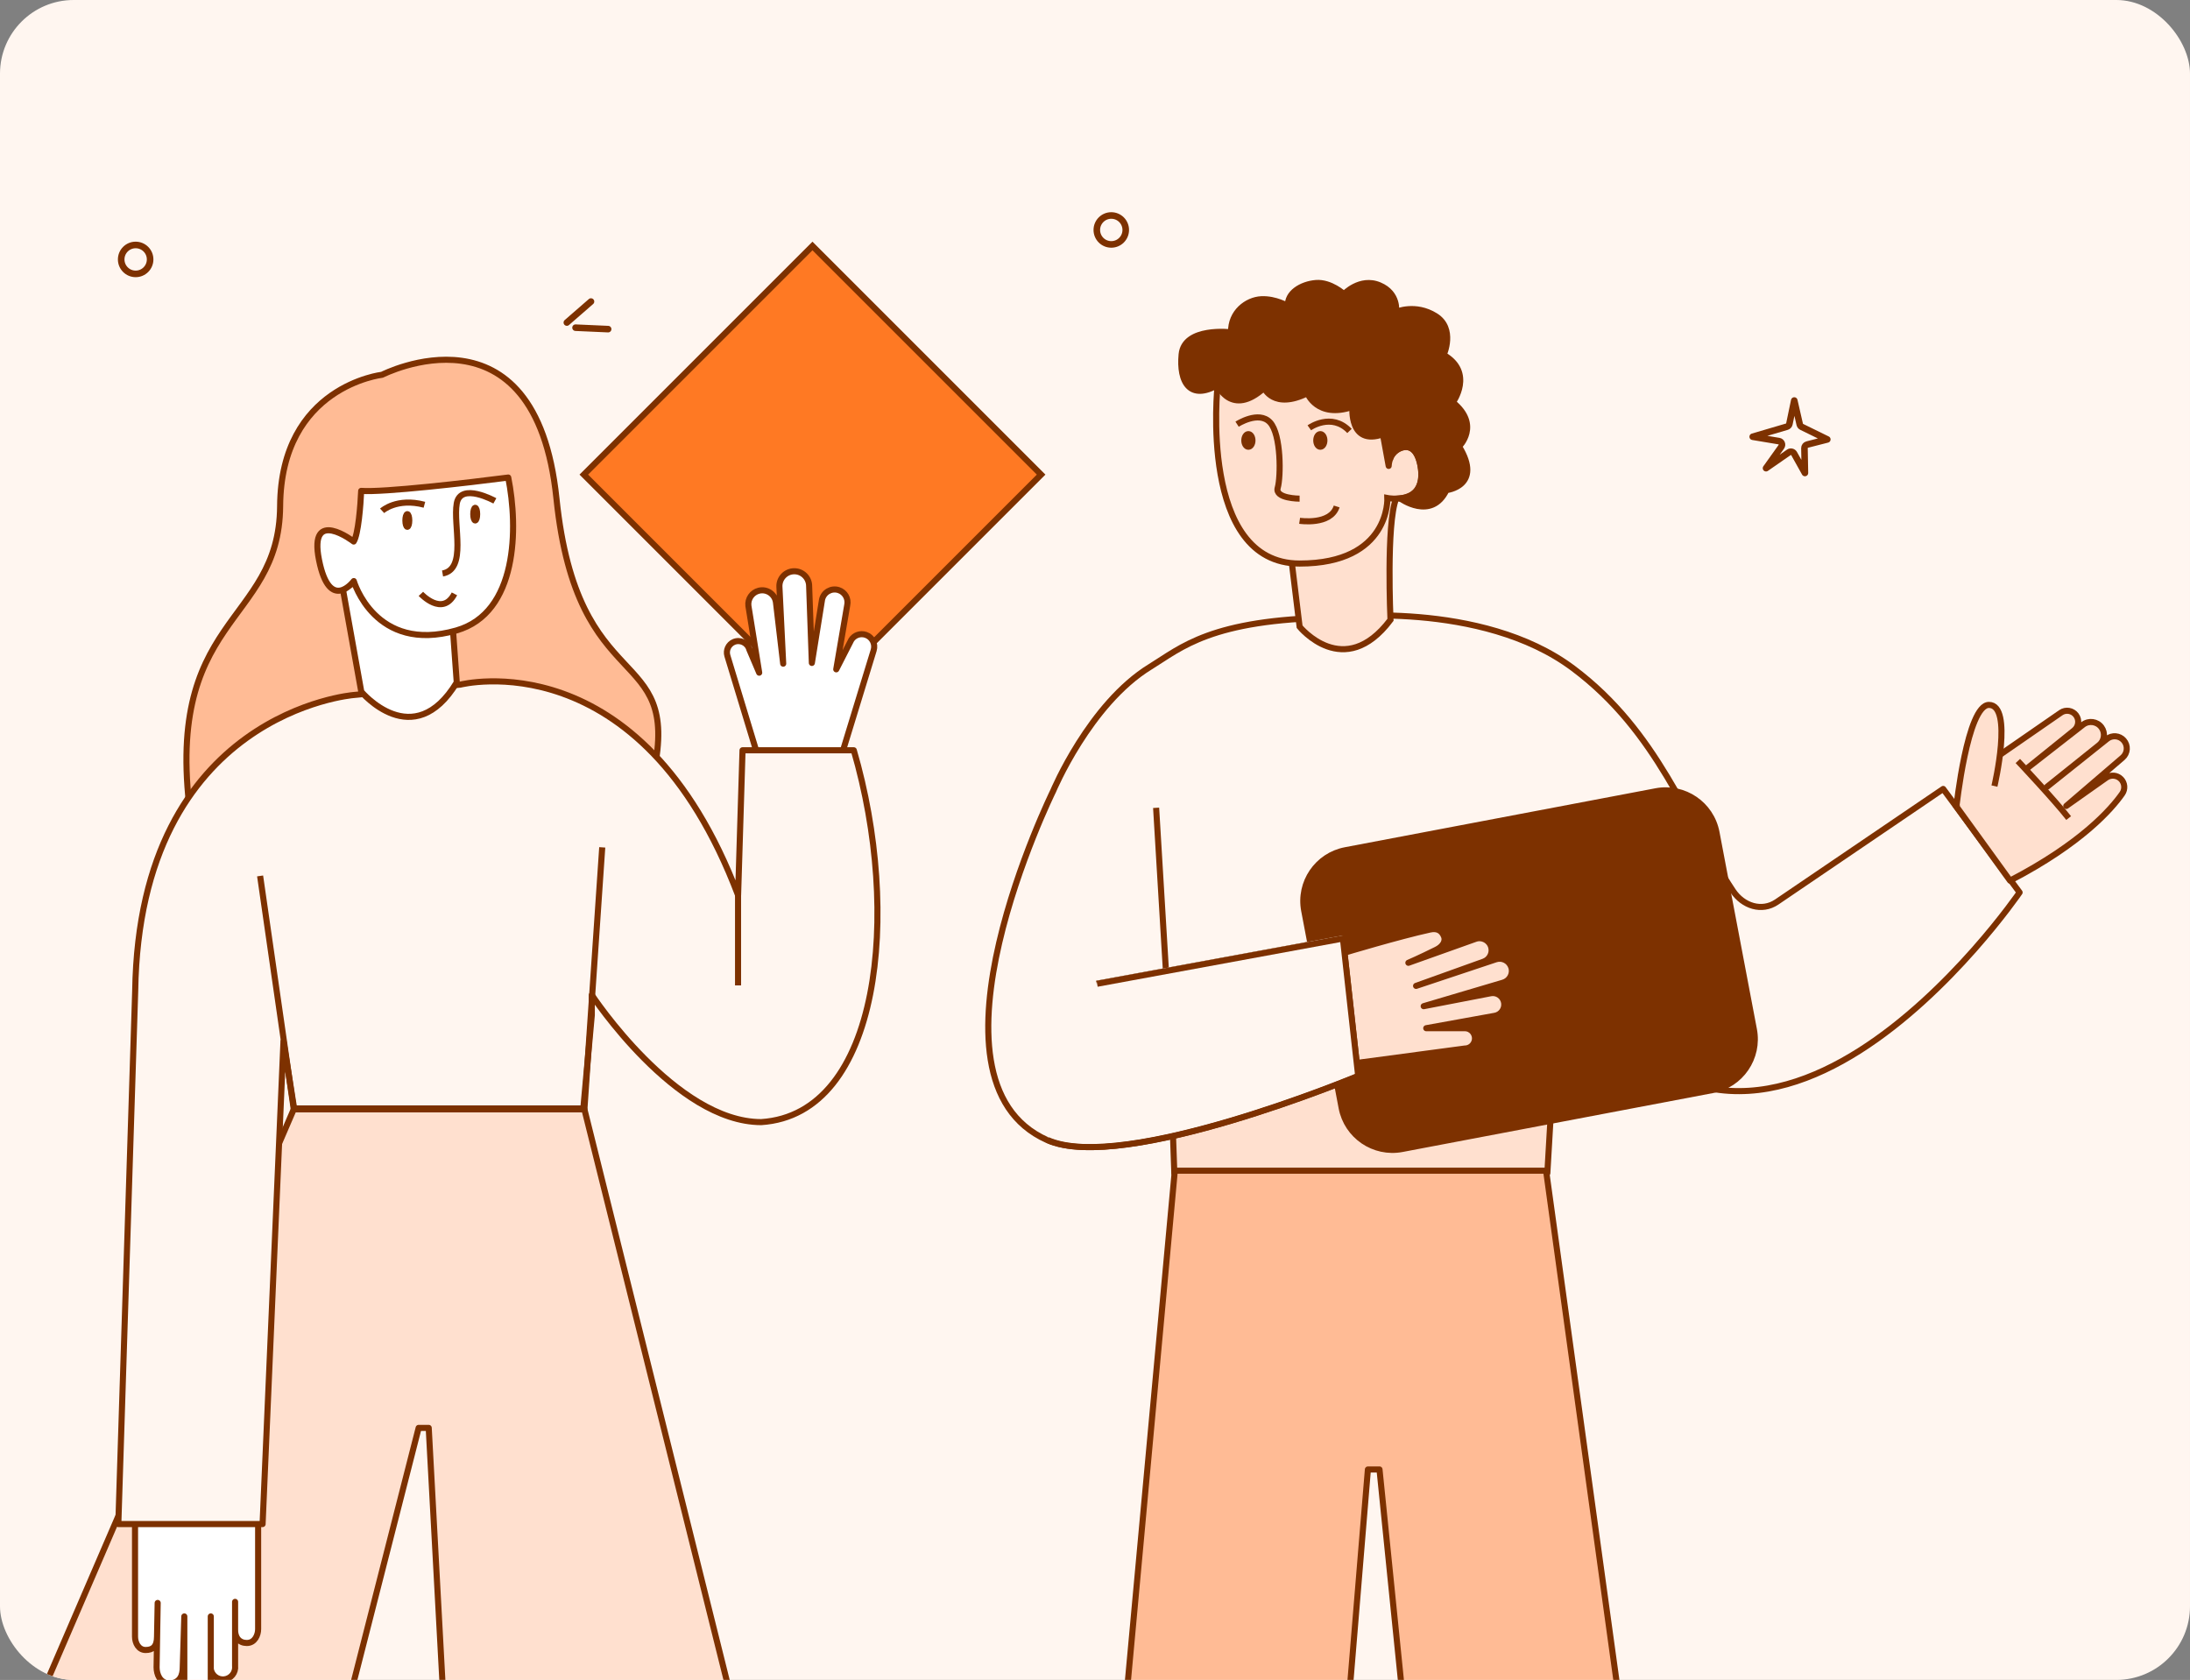 <svg width="743" height="570" viewBox="0 0 743 570" fill="none" xmlns="http://www.w3.org/2000/svg">
<rect x="0" y="0" width="743" height="570" fill="#808080" stroke="none"/>
<g clip-path="url(#clip0_2575_4666)">
<rect width="743" height="570" rx="25" fill="#FFF6F0"/>
<path d="M198.069 161.035L275.645 238.611L353.22 161.035L275.645 83.459L198.069 161.035Z" fill="#FF7923" stroke="#7D3100" stroke-width="2.064"/>
<path d="M99.66 376.382L-48.678 720.437C-48.855 720.849 -48.664 721.327 -48.251 721.501L67.967 770.675C68.423 770.868 68.943 770.61 69.065 770.131L142.033 484.489H145.451L160.924 771.041H296.593L198.268 376.382H99.66Z" fill="#FFE0CF" stroke="#7D3100" stroke-width="2.064" stroke-linejoin="round"/>
<path d="M65.012 279.5C54.477 208.623 94.756 212.413 95.037 171.722C95.318 131.032 129.627 127.163 129.627 127.163C129.627 127.163 181.672 100.507 188.786 169.126C195.899 237.746 230.993 217.883 221.815 262.035" fill="#FFBB95"/>
<path d="M65.012 279.5C54.477 208.623 94.756 212.413 95.037 171.722C95.318 131.032 129.627 127.163 129.627 127.163C129.627 127.163 181.672 100.507 188.786 169.126C195.899 237.746 230.993 217.883 221.815 262.035" stroke="#7D3100" stroke-width="2.064" stroke-linejoin="round"/>
<path d="M256.507 254.559L246.781 222.517C246.217 220.652 247.128 218.646 248.906 217.855C251.085 216.879 253.623 218.093 254.23 220.403L257.57 228.243L253.905 205.526C253.644 203.184 255.162 201.005 257.45 200.43C260.205 199.736 262.948 201.634 263.273 204.453L265.713 225.185L264.433 199.118C264.292 196.234 266.591 193.826 269.475 193.826C272.262 193.826 274.517 196.082 274.517 198.868L275.439 224.935L278.887 203.477C279.419 200.95 282.021 199.432 284.493 200.213C286.662 200.896 287.931 203.13 287.432 205.342L283.713 227.104L288.82 217.107C289.882 215.469 291.921 214.775 293.764 215.415C295.911 216.163 297.071 218.473 296.41 220.642L286.033 254.548" fill="white"/>
<path d="M256.507 254.559L246.781 222.517C246.217 220.652 247.128 218.646 248.906 217.855C251.085 216.879 253.623 218.093 254.23 220.403L257.57 228.243L253.905 205.526C253.644 203.184 255.162 201.005 257.45 200.43C260.205 199.736 262.948 201.633 263.273 204.453L265.713 225.185L264.433 199.118C264.292 196.234 266.591 193.826 269.475 193.826C272.262 193.826 274.517 196.082 274.517 198.868L275.439 224.935L278.887 203.477C279.419 200.95 282.021 199.432 284.493 200.213C286.662 200.896 287.931 203.13 287.432 205.342L283.713 227.104L288.82 217.107C289.882 215.469 291.921 214.775 293.764 215.415C295.911 216.163 297.071 218.473 296.41 220.642L286.033 254.548" stroke="#7D3100" stroke-width="2.064" stroke-linejoin="round"/>
<path d="M45.811 517.115V555.33C45.811 557.471 47.027 559.851 49.399 559.851C51.771 559.851 53.273 558.756 53.273 555.33L53.494 543.886L53.123 565.714C53.123 567.979 54.205 571.139 57.394 571.139C61.147 571.139 62.002 568.289 62.002 565.714L62.533 548.46V569.825C62.533 572.306 64.543 574.315 67.023 574.315C69.504 574.315 71.513 572.306 71.513 569.825V548.46V566.307C71.844 568.495 73.834 570.042 76.041 569.825C78.362 569.589 80.031 567.505 79.758 565.194V543.515V552.766C79.65 555.75 81.267 557.471 83.737 557.471C86.484 557.471 87.577 554.694 87.577 552.766L87.577 517.115" fill="white"/>
<path d="M45.811 517.115V555.33C45.811 557.471 47.027 559.851 49.399 559.851C51.771 559.851 53.273 558.756 53.273 555.33L53.494 543.886L53.123 565.714C53.123 567.979 54.205 571.139 57.394 571.139C61.147 571.139 62.002 568.289 62.002 565.714L62.533 548.46V569.825C62.533 572.306 64.543 574.315 67.023 574.315C69.504 574.315 71.513 572.306 71.513 569.825V548.46V566.307C71.844 568.495 73.834 570.042 76.041 569.825C78.362 569.589 80.031 567.505 79.758 565.194V543.515V552.766C79.65 555.75 81.267 557.471 83.737 557.471C86.484 557.471 87.577 554.694 87.577 552.766L87.577 517.115" stroke="#7D3100" stroke-width="2.064" stroke-linejoin="round"/>
<path d="M156.207 232.287C156.207 232.287 217.384 216.565 250.412 303.755L251.919 254.57H289.664C305.799 309.881 298.75 378.09 258.267 380.736C229.162 380.736 200.779 337.607 200.779 337.607V344.443L197.902 376.092H99.79L96.176 353.368L89.088 517.116H40.142L45.867 336.197C47.288 241.602 119.969 235.822 119.969 235.822L156.207 232.287Z" fill="#FFF6F0" stroke="#7D3100" stroke-width="2.064" stroke-linejoin="round"/>
<path d="M88.246 297.206L99.661 376.382H198.269L204.321 287.511" stroke="#7D3100" stroke-width="2.064" stroke-linejoin="round"/>
<path d="M250.399 299.247C250.399 309.849 250.399 331.71 250.399 334.345" stroke="#7D3100" stroke-width="2.064"/>
<path d="M116.369 200.11L122.572 234.7C122.572 234.7 140.252 255.865 154.962 231.541L152.159 192.761" fill="white"/>
<path d="M116.369 200.11L122.572 234.7C122.572 234.7 140.252 255.865 154.962 231.541L152.159 192.761" stroke="#7D3100" stroke-width="2.064" stroke-linejoin="round"/>
<path d="M120.033 197.164C120.033 197.164 127.214 221.839 154.845 213.911C175.639 207.945 175.856 179.036 172.43 162.03C158.922 163.78 130.032 167.136 122.537 166.559C122.337 171.287 121.551 181.342 120.003 183.741C120.003 183.741 104.603 171.869 108.228 189.992C111.853 208.116 120.033 197.164 120.033 197.164Z" fill="white" stroke="#7D3100" stroke-width="2.064" stroke-linejoin="round"/>
<path d="M167.89 169.949C167.89 169.949 156.26 163.495 154.961 170.831C153.663 178.168 158.509 193.123 150.145 194.586" stroke="#7D3100" stroke-width="2.064" stroke-linejoin="round"/>
<path d="M129.637 173.322C129.637 173.322 134.609 168.777 143.991 171.268" stroke="#7D3100" stroke-width="2.064" stroke-linejoin="round"/>
<path d="M138.195 178.75C138.559 178.75 138.854 177.787 138.854 176.598C138.854 175.41 138.559 174.447 138.195 174.447C137.831 174.447 137.536 175.41 137.536 176.598C137.536 177.787 137.831 178.75 138.195 178.75Z" stroke="#7D3100" stroke-width="2.064" stroke-linejoin="round"/>
<path d="M161.223 176.598C161.587 176.598 161.882 175.635 161.882 174.446C161.882 173.258 161.587 172.295 161.223 172.295C160.859 172.295 160.564 173.258 160.564 174.446C160.564 175.635 160.859 176.598 161.223 176.598Z" stroke="#7D3100" stroke-width="2.064" stroke-linejoin="round"/>
<path d="M142.799 201.496C142.799 201.496 150.087 209.376 154.177 201.496" stroke="#7D3100" stroke-width="2.064" stroke-linejoin="round"/>
<path d="M393.889 269.975L398.413 398.039H524.966L528.749 333.321L533.418 269.975" fill="#FFE0CF"/>
<path d="M393.889 269.975L398.413 398.039H524.966L528.749 333.321L533.418 269.975" stroke="#7D3100" stroke-width="2.064" stroke-linejoin="round"/>
<path d="M372.056 333.787L455.452 318.444L460.631 365.066C460.631 365.066 380.956 398.292 355.244 386.812C309.173 366.238 357.304 268.385 357.304 268.385C357.304 268.385 369.64 238.881 390.214 226.259C400.806 219.755 410.736 210.171 452.424 209.539C452.424 209.539 502.554 203.402 533.741 226.789C562.542 248.383 571.758 277.959 587.958 302.294C591.364 307.402 597.736 309.492 602.803 306.046L659.263 267.692L685.189 302.804C685.189 302.804 592.289 438.844 529.243 324.444" fill="#FFF6F0"/>
<path d="M372.056 333.787L455.452 318.444L460.631 365.066C460.631 365.066 380.956 398.292 355.244 386.812C309.173 366.238 357.304 268.385 357.304 268.385C357.304 268.385 369.64 238.881 390.214 226.259C400.806 219.755 410.736 210.171 452.424 209.539C452.424 209.539 502.554 203.402 533.741 226.789C562.542 248.383 571.758 277.959 587.958 302.294C591.364 307.402 597.736 309.492 602.803 306.046L659.263 267.692L685.189 302.804C685.189 302.804 592.289 438.844 529.243 324.444" stroke="#7D3100" stroke-width="2.064" stroke-linejoin="round"/>
<path d="M678.746 255.953L699.175 241.825C700.844 240.664 703.143 241.055 704.347 242.692C705.529 244.308 705.236 246.574 703.675 247.832L687.8 260.638L706.689 245.902C708.652 244.373 711.493 244.763 712.956 246.78C714.344 248.688 713.997 251.345 712.154 252.82L694.545 266.927L714.854 250.716C716.567 249.35 719.061 249.556 720.514 251.204C722.043 252.928 721.869 255.574 720.113 257.081L701.029 273.454L714.561 263.891C716.112 262.795 718.226 262.98 719.56 264.313C720.904 265.658 721.078 267.762 719.994 269.312C716.35 274.517 706.147 286.238 681.945 298.795L663.606 273.454L678.746 255.953Z" fill="#FFE0CF" stroke="#7D3100" stroke-width="2.064" stroke-linejoin="round"/>
<path d="M684.591 258.208C684.591 258.208 697.05 271.448 701.831 277.574" stroke="#7D3100" stroke-width="2.064" stroke-linejoin="round"/>
<path d="M398.575 397.225L364.35 769.599H441.737L464.085 498.607L468.021 498.596L495.53 769.599H575.911L524.543 397.225H398.575Z" fill="#FFBB95" stroke="#7D3100" stroke-width="2.064" stroke-linejoin="round"/>
<path d="M438.288 191.087L440.92 212.653C440.92 212.653 455.97 231.273 471.75 210.311C471.75 210.311 470.266 177.871 473.647 169.194" fill="#FFE0CF"/>
<path d="M438.288 191.087L440.92 212.653C440.92 212.653 455.97 231.273 471.75 210.311C471.75 210.311 470.266 177.871 473.647 169.194" stroke="#7D3100" stroke-width="2.064" stroke-miterlimit="10"/>
<path d="M413.099 130.656C413.099 130.656 406.535 191.212 440.919 191.212C471.749 191.212 470.692 168.983 470.692 168.983C470.692 168.983 483.61 171.523 482.127 159.244C480.643 146.965 471.965 152.468 471.538 156.07C471.538 156.07 482.127 108.004 413.099 130.661V130.656Z" fill="#FFE0CF" stroke="#7D3100" stroke-width="2.064" stroke-miterlimit="10"/>
<path d="M417.666 112.758C417.666 112.758 401.79 110.814 400.892 120.245C399.994 129.677 403.735 135.972 413.095 130.656C413.095 130.656 417.81 141.663 428.894 131.631C428.894 131.631 432.039 139.118 443.57 133.427C443.57 133.427 446.864 142.114 458.845 138.071C458.845 138.071 457.65 151.397 469.18 147.354L471.139 158.089C471.139 158.089 471.139 153.872 474.75 152.213C477.059 151.153 479.433 151.373 480.96 154.725C482.487 158.077 484.374 168.287 475.019 169.098C475.019 169.098 485.618 176.844 490.718 166.303C490.718 166.303 503.232 164.911 495.006 151.474C495.006 151.474 502.421 144.29 492.922 136.529C492.922 136.529 500.221 126.45 489.796 120.423C489.796 120.423 493.849 111.5 487.015 107.217C480.182 102.933 473.646 105.824 473.646 105.824C473.646 105.824 474.616 99.567 468.013 96.786C461.41 94.006 455.964 99.797 455.964 99.797C455.964 99.797 451.44 95.624 446.46 96.028C441.481 96.431 436.611 99.447 436.962 103.85C436.962 103.85 432.789 101.3 427.924 101.531C423.059 101.761 417.489 105.901 417.666 112.754V112.758Z" fill="#7D3100"/>
<path d="M417.666 112.758L417.541 113.783L418.698 113.925V112.758H417.666ZM413.095 130.656L414.043 130.25L413.589 129.189L412.585 129.759L413.095 130.656ZM428.894 131.631L429.845 131.231L429.281 129.889L428.201 130.866L428.894 131.631ZM443.57 133.427L444.534 133.061L444.132 131.999L443.113 132.502L443.57 133.427ZM458.845 138.071L459.873 138.163L460.015 136.587L458.515 137.093L458.845 138.071ZM469.18 147.354L470.195 147.168L469.978 145.98L468.838 146.38L469.18 147.354ZM471.139 158.089L470.124 158.274C470.22 158.799 470.7 159.164 471.232 159.116C471.764 159.068 472.171 158.622 472.171 158.089H471.139ZM474.75 152.213L475.181 153.151L474.75 152.213ZM475.019 169.098L474.93 168.07L472.189 168.308L474.41 169.931L475.019 169.098ZM490.718 166.303L490.604 165.278L490.037 165.341L489.789 165.854L490.718 166.303ZM495.006 151.474L494.288 150.733L493.695 151.308L494.126 152.013L495.006 151.474ZM492.922 136.529L492.086 135.924L491.515 136.713L492.269 137.329L492.922 136.529ZM489.796 120.423L488.856 119.996L488.469 120.848L489.279 121.316L489.796 120.423ZM473.646 105.824L472.626 105.666L472.337 107.531L474.063 106.768L473.646 105.824ZM455.964 99.797L455.264 100.556L456.016 101.249L456.716 100.504L455.964 99.797ZM436.962 103.85L436.424 104.731L438.151 105.786L437.99 103.768L436.962 103.85ZM417.666 112.754H418.698V112.74L418.698 112.727L417.666 112.754ZM417.666 112.758C417.792 111.734 417.791 111.734 417.791 111.734C417.791 111.734 417.79 111.734 417.79 111.734C417.789 111.734 417.788 111.734 417.787 111.733C417.784 111.733 417.78 111.733 417.776 111.732C417.766 111.731 417.753 111.73 417.736 111.728C417.703 111.724 417.655 111.719 417.593 111.712C417.469 111.7 417.291 111.683 417.064 111.665C416.612 111.629 415.969 111.588 415.196 111.57C413.654 111.534 411.571 111.586 409.443 111.947C407.328 112.307 405.088 112.984 403.295 114.254C401.467 115.55 400.121 117.454 399.865 120.147L401.92 120.343C402.112 118.32 403.088 116.931 404.489 115.938C405.925 114.921 407.823 114.316 409.789 113.982C411.743 113.651 413.684 113.6 415.148 113.634C415.877 113.651 416.481 113.689 416.9 113.722C417.11 113.739 417.273 113.754 417.383 113.765C417.437 113.771 417.478 113.776 417.505 113.779C417.518 113.78 417.528 113.781 417.534 113.782C417.537 113.782 417.539 113.783 417.54 113.783C417.541 113.783 417.541 113.783 417.541 113.783C417.541 113.783 417.541 113.783 417.541 113.783C417.541 113.783 417.541 113.783 417.666 112.758ZM399.865 120.147C399.409 124.93 400.082 129.264 402.4 131.694C403.6 132.95 405.192 133.642 407.119 133.631C409.011 133.619 411.175 132.933 413.604 131.554L412.585 129.759C410.334 131.037 408.521 131.558 407.107 131.567C405.728 131.575 404.687 131.1 403.893 130.269C402.226 128.522 401.477 124.992 401.92 120.343L399.865 120.147ZM413.095 130.656C412.146 131.063 412.146 131.063 412.147 131.064C412.147 131.064 412.147 131.065 412.147 131.065C412.148 131.066 412.148 131.068 412.149 131.069C412.15 131.072 412.152 131.075 412.153 131.08C412.157 131.088 412.162 131.099 412.168 131.112C412.18 131.139 412.197 131.176 412.219 131.221C412.262 131.313 412.326 131.441 412.409 131.597C412.576 131.908 412.825 132.335 413.16 132.813C413.826 133.76 414.864 134.948 416.318 135.797C417.793 136.658 419.673 137.155 421.941 136.725C424.186 136.3 426.726 134.986 429.586 132.396L428.201 130.866C425.52 133.293 423.314 134.364 421.557 134.697C419.825 135.025 418.447 134.651 417.358 134.015C416.248 133.366 415.414 132.429 414.849 131.626C414.569 131.228 414.363 130.874 414.229 130.623C414.162 130.497 414.113 130.398 414.082 130.334C414.066 130.301 414.056 130.277 414.049 130.263C414.046 130.256 414.044 130.251 414.043 130.249C414.042 130.248 414.042 130.247 414.042 130.247C414.042 130.248 414.042 130.248 414.042 130.248C414.043 130.248 414.043 130.249 414.043 130.249C414.043 130.249 414.043 130.25 413.095 130.656ZM428.894 131.631C427.943 132.031 427.943 132.032 427.943 132.032C427.943 132.033 427.944 132.034 427.944 132.034C427.944 132.035 427.945 132.037 427.946 132.038C427.947 132.041 427.948 132.044 427.95 132.048C427.953 132.056 427.957 132.065 427.962 132.076C427.972 132.099 427.986 132.128 428.003 132.163C428.037 132.234 428.086 132.33 428.151 132.446C428.281 132.678 428.477 132.992 428.75 133.344C429.295 134.048 430.158 134.915 431.431 135.578C434.03 136.932 438.057 137.298 444.026 134.353L443.113 132.502C437.552 135.247 434.241 134.715 432.385 133.748C431.43 133.251 430.786 132.602 430.381 132.08C430.179 131.819 430.039 131.592 429.952 131.437C429.908 131.36 429.879 131.3 429.861 131.264C429.852 131.246 429.847 131.234 429.844 131.229C429.843 131.226 429.842 131.224 429.843 131.225C429.843 131.225 429.843 131.226 429.843 131.227C429.844 131.227 429.844 131.228 429.844 131.229C429.844 131.229 429.845 131.23 429.845 131.23C429.845 131.231 429.845 131.231 428.894 131.631ZM443.57 133.427C442.605 133.793 442.605 133.794 442.605 133.794C442.605 133.795 442.606 133.796 442.606 133.796C442.606 133.797 442.607 133.798 442.607 133.8C442.608 133.803 442.61 133.806 442.611 133.81C442.614 133.817 442.618 133.827 442.623 133.839C442.632 133.862 442.645 133.894 442.662 133.933C442.696 134.011 442.744 134.118 442.809 134.25C442.939 134.513 443.136 134.874 443.41 135.29C443.958 136.12 444.827 137.181 446.113 138.104C448.736 139.987 452.909 141.164 459.175 139.049L458.515 137.093C452.801 139.022 449.336 137.877 447.316 136.427C446.28 135.684 445.577 134.825 445.133 134.153C444.911 133.817 444.757 133.532 444.66 133.335C444.611 133.237 444.577 133.162 444.557 133.115C444.547 133.091 444.54 133.074 444.536 133.065C444.534 133.06 444.533 133.058 444.533 133.057C444.533 133.057 444.533 133.057 444.533 133.058C444.533 133.058 444.533 133.058 444.534 133.059C444.534 133.059 444.534 133.06 444.534 133.06C444.534 133.061 444.534 133.061 443.57 133.427ZM458.845 138.071C457.818 137.979 457.818 137.979 457.818 137.98C457.817 137.98 457.817 137.981 457.817 137.981C457.817 137.982 457.817 137.983 457.817 137.985C457.817 137.987 457.817 137.991 457.816 137.995C457.815 138.004 457.814 138.016 457.813 138.031C457.811 138.061 457.808 138.103 457.805 138.156C457.798 138.263 457.79 138.416 457.785 138.606C457.774 138.987 457.772 139.521 457.808 140.149C457.88 141.392 458.102 143.056 458.732 144.615C459.364 146.18 460.445 147.724 462.277 148.55C464.107 149.375 466.486 149.392 469.521 148.327L468.838 146.38C466.109 147.337 464.313 147.204 463.125 146.668C461.938 146.133 461.156 145.104 460.646 143.842C460.133 142.575 459.934 141.16 459.869 140.031C459.837 139.472 459.839 138.998 459.848 138.665C459.853 138.499 459.86 138.369 459.865 138.283C459.867 138.24 459.87 138.208 459.871 138.187C459.872 138.177 459.873 138.17 459.873 138.166C459.873 138.164 459.873 138.163 459.873 138.162C459.873 138.162 459.873 138.162 459.873 138.162C459.873 138.162 459.873 138.162 459.873 138.162C459.873 138.163 459.873 138.163 458.845 138.071ZM468.165 147.539L470.124 158.274L472.154 157.903L470.195 147.168L468.165 147.539ZM471.139 158.089C472.171 158.089 472.171 158.089 472.171 158.089C472.171 158.089 472.171 158.09 472.171 158.09C472.171 158.09 472.171 158.091 472.171 158.091C472.171 158.092 472.171 158.092 472.171 158.092C472.171 158.093 472.171 158.092 472.171 158.091C472.171 158.087 472.171 158.08 472.172 158.07C472.172 158.049 472.174 158.013 472.176 157.965C472.182 157.869 472.194 157.724 472.218 157.541C472.268 157.173 472.366 156.668 472.562 156.121C472.954 155.027 473.706 153.829 475.181 153.151L474.32 151.276C472.183 152.257 471.13 153.997 470.619 155.425C470.363 156.14 470.236 156.792 470.173 157.267C470.141 157.505 470.124 157.702 470.116 157.843C470.112 157.913 470.11 157.97 470.108 158.012C470.108 158.032 470.108 158.049 470.107 158.062C470.107 158.069 470.107 158.074 470.107 158.078C470.107 158.081 470.107 158.083 470.107 158.084C470.107 158.085 470.107 158.086 470.107 158.087C470.107 158.087 470.107 158.087 470.107 158.088C470.107 158.088 470.107 158.089 471.139 158.089ZM475.181 153.151C476.206 152.68 477.098 152.563 477.835 152.798C478.548 153.025 479.337 153.652 480.021 155.153L481.899 154.297C481.056 152.447 479.894 151.287 478.461 150.831C477.052 150.383 475.603 150.686 474.32 151.276L475.181 153.151ZM480.021 155.153C480.722 156.693 481.517 159.874 481.052 162.696C480.823 164.086 480.299 165.324 479.376 166.255C478.463 167.175 477.071 167.884 474.93 168.07L475.109 170.126C477.645 169.906 479.525 169.035 480.841 167.708C482.148 166.392 482.811 164.715 483.088 163.032C483.636 159.708 482.724 156.109 481.899 154.297L480.021 155.153ZM475.019 169.098C474.41 169.931 474.411 169.932 474.411 169.932C474.411 169.932 474.412 169.932 474.412 169.933C474.413 169.933 474.414 169.934 474.415 169.935C474.417 169.936 474.42 169.939 474.424 169.941C474.431 169.946 474.441 169.953 474.453 169.962C474.477 169.979 474.512 170.003 474.555 170.033C474.643 170.094 474.769 170.178 474.93 170.28C475.25 170.485 475.71 170.762 476.277 171.058C477.404 171.648 478.987 172.333 480.765 172.668C482.545 173.003 484.574 172.996 486.531 172.131C488.503 171.259 490.285 169.568 491.647 166.753L489.789 165.854C488.601 168.309 487.145 169.602 485.696 170.243C484.232 170.89 482.654 170.923 481.147 170.639C479.638 170.355 478.253 169.763 477.233 169.229C476.727 168.964 476.319 168.718 476.04 168.54C475.9 168.451 475.794 168.38 475.724 168.332C475.689 168.308 475.663 168.29 475.647 168.278C475.639 168.273 475.633 168.269 475.63 168.266C475.629 168.265 475.628 168.264 475.627 168.264C475.627 168.264 475.627 168.264 475.627 168.264C475.627 168.264 475.628 168.264 475.628 168.265C475.628 168.265 475.628 168.265 475.019 169.098ZM490.718 166.303C490.832 167.329 490.833 167.329 490.833 167.329C490.833 167.329 490.834 167.329 490.835 167.329C490.836 167.328 490.837 167.328 490.839 167.328C490.842 167.328 490.846 167.327 490.85 167.327C490.859 167.326 490.871 167.324 490.886 167.322C490.916 167.318 490.958 167.313 491.01 167.305C491.114 167.289 491.259 167.265 491.439 167.23C491.798 167.159 492.296 167.042 492.864 166.857C493.989 166.49 495.458 165.833 496.664 164.67C497.895 163.481 498.82 161.79 498.839 159.468C498.857 157.185 498 154.387 495.886 150.935L494.126 152.013C496.126 155.279 496.789 157.694 496.775 159.451C496.761 161.17 496.099 162.346 495.23 163.185C494.335 164.049 493.189 164.58 492.225 164.894C491.749 165.05 491.333 165.147 491.04 165.205C490.893 165.234 490.778 165.252 490.703 165.264C490.665 165.269 490.637 165.273 490.62 165.275C490.612 165.277 490.606 165.277 490.603 165.278C490.602 165.278 490.601 165.278 490.601 165.278C490.601 165.278 490.602 165.278 490.602 165.278C490.602 165.278 490.603 165.278 490.603 165.278C490.603 165.278 490.604 165.278 490.718 166.303ZM495.006 151.474C495.724 152.215 495.725 152.215 495.725 152.214C495.725 152.214 495.726 152.213 495.726 152.213C495.727 152.212 495.728 152.211 495.729 152.21C495.731 152.208 495.734 152.206 495.737 152.203C495.742 152.197 495.75 152.19 495.759 152.18C495.778 152.162 495.803 152.136 495.834 152.104C495.896 152.039 495.982 151.946 496.085 151.828C496.29 151.591 496.568 151.249 496.867 150.815C497.461 149.951 498.158 148.695 498.529 147.154C498.903 145.601 498.944 143.767 498.225 141.786C497.508 139.811 496.061 137.762 493.575 135.73L492.269 137.329C494.532 139.177 495.721 140.936 496.285 142.491C496.847 144.04 496.815 145.456 496.523 146.67C496.228 147.895 495.665 148.92 495.166 149.645C494.918 150.006 494.69 150.286 494.528 150.473C494.447 150.566 494.382 150.635 494.34 150.679C494.319 150.701 494.304 150.717 494.295 150.726C494.291 150.73 494.288 150.733 494.287 150.734C494.286 150.735 494.286 150.735 494.286 150.735C494.286 150.735 494.286 150.734 494.287 150.734C494.287 150.734 494.287 150.734 494.287 150.734C494.288 150.733 494.288 150.733 495.006 151.474ZM492.922 136.529C493.758 137.135 493.758 137.134 493.758 137.134C493.759 137.134 493.759 137.133 493.759 137.133C493.76 137.132 493.761 137.131 493.761 137.13C493.763 137.127 493.765 137.124 493.768 137.121C493.773 137.114 493.779 137.104 493.788 137.093C493.804 137.069 493.828 137.035 493.856 136.993C493.914 136.908 493.994 136.786 494.091 136.631C494.284 136.32 494.545 135.875 494.822 135.323C495.373 134.224 496.005 132.672 496.288 130.899C496.571 129.12 496.508 127.086 495.628 125.069C494.745 123.045 493.079 121.129 490.312 119.529L489.279 121.316C491.726 122.73 493.056 124.334 493.737 125.895C494.421 127.463 494.488 129.079 494.249 130.574C494.01 132.073 493.469 133.418 492.977 134.397C492.733 134.884 492.505 135.274 492.34 135.538C492.257 135.671 492.191 135.771 492.147 135.837C492.124 135.869 492.108 135.893 492.097 135.908C492.092 135.915 492.089 135.921 492.087 135.923C492.086 135.925 492.085 135.925 492.085 135.925C492.085 135.926 492.085 135.925 492.085 135.925C492.085 135.925 492.086 135.925 492.086 135.925C492.086 135.925 492.086 135.924 492.922 136.529ZM489.796 120.423C490.735 120.85 490.736 120.849 490.736 120.849C490.736 120.849 490.736 120.848 490.736 120.848C490.737 120.847 490.737 120.846 490.737 120.845C490.738 120.843 490.74 120.84 490.741 120.837C490.744 120.831 490.748 120.822 490.752 120.811C490.762 120.79 490.774 120.76 490.79 120.723C490.822 120.647 490.866 120.539 490.919 120.403C491.025 120.13 491.165 119.74 491.31 119.26C491.599 118.305 491.913 116.973 491.998 115.485C492.17 112.503 491.415 108.757 487.563 106.342L486.467 108.091C489.449 109.96 490.084 112.817 489.938 115.367C489.864 116.645 489.592 117.811 489.334 118.663C489.206 119.087 489.083 119.427 488.994 119.659C488.949 119.775 488.913 119.863 488.889 119.92C488.877 119.949 488.868 119.97 488.862 119.983C488.859 119.989 488.857 119.993 488.856 119.996C488.856 119.997 488.856 119.997 488.856 119.997C488.856 119.997 488.856 119.997 488.856 119.997C488.856 119.997 488.856 119.997 488.856 119.997C488.856 119.996 488.856 119.996 489.796 120.423ZM487.563 106.342C483.919 104.058 480.345 103.685 477.691 103.885C476.365 103.985 475.266 104.227 474.492 104.446C474.105 104.556 473.798 104.661 473.584 104.74C473.476 104.779 473.392 104.812 473.332 104.837C473.303 104.849 473.279 104.859 473.262 104.866C473.253 104.87 473.246 104.873 473.24 104.875C473.237 104.876 473.235 104.877 473.233 104.878C473.232 104.879 473.231 104.879 473.23 104.879C473.23 104.88 473.23 104.88 473.229 104.88C473.229 104.88 473.228 104.88 473.646 105.824C474.063 106.768 474.063 106.768 474.063 106.768C474.062 106.768 474.062 106.768 474.062 106.768C474.062 106.769 474.061 106.769 474.061 106.769C474.061 106.769 474.061 106.769 474.061 106.769C474.062 106.768 474.064 106.767 474.068 106.766C474.076 106.762 474.09 106.757 474.109 106.749C474.149 106.733 474.212 106.708 474.296 106.677C474.466 106.614 474.723 106.526 475.056 106.432C475.721 106.243 476.683 106.031 477.845 105.943C480.167 105.768 483.278 106.092 486.467 108.091L487.563 106.342ZM473.646 105.824C474.666 105.982 474.666 105.982 474.666 105.981C474.666 105.981 474.666 105.98 474.666 105.98C474.666 105.979 474.666 105.978 474.667 105.977C474.667 105.974 474.667 105.972 474.668 105.969C474.669 105.963 474.67 105.955 474.671 105.946C474.673 105.928 474.677 105.904 474.68 105.874C474.687 105.815 474.696 105.732 474.704 105.629C474.719 105.423 474.733 105.135 474.726 104.783C474.712 104.081 474.618 103.114 474.293 102.047C473.632 99.88 472.032 97.359 468.413 95.835L467.612 97.737C470.597 98.994 471.813 100.992 472.318 102.649C472.576 103.493 472.652 104.264 472.663 104.823C472.668 105.101 472.657 105.323 472.646 105.47C472.64 105.544 472.634 105.599 472.63 105.632C472.628 105.649 472.627 105.66 472.626 105.666C472.626 105.669 472.625 105.67 472.625 105.67C472.625 105.67 472.625 105.67 472.626 105.669C472.626 105.669 472.626 105.668 472.626 105.668C472.626 105.668 472.626 105.667 472.626 105.667C472.626 105.666 472.626 105.666 473.646 105.824ZM468.413 95.835C464.741 94.289 461.401 95.143 459.049 96.327C457.872 96.919 456.922 97.602 456.267 98.135C455.938 98.403 455.68 98.635 455.502 98.804C455.413 98.888 455.344 98.956 455.295 99.005C455.271 99.03 455.252 99.049 455.238 99.064C455.231 99.071 455.225 99.077 455.221 99.081C455.219 99.083 455.217 99.085 455.216 99.087C455.215 99.088 455.214 99.088 455.214 99.089C455.213 99.089 455.213 99.09 455.213 99.09C455.213 99.09 455.212 99.09 455.964 99.797C456.716 100.504 456.716 100.504 456.715 100.505C456.715 100.505 456.715 100.505 456.715 100.505C456.715 100.505 456.715 100.506 456.715 100.506C456.714 100.506 456.715 100.506 456.715 100.505C456.716 100.504 456.718 100.501 456.722 100.498C456.729 100.49 456.742 100.478 456.759 100.46C456.793 100.426 456.847 100.372 456.92 100.304C457.065 100.166 457.285 99.968 457.57 99.736C458.141 99.271 458.966 98.679 459.976 98.171C461.997 97.154 464.681 96.503 467.612 97.737L468.413 95.835ZM455.964 99.797C456.664 99.039 456.664 99.038 456.663 99.038C456.663 99.038 456.663 99.038 456.663 99.038C456.662 99.037 456.662 99.037 456.661 99.036C456.66 99.035 456.659 99.034 456.657 99.032C456.654 99.029 456.649 99.025 456.643 99.02C456.632 99.01 456.617 98.996 456.597 98.978C456.557 98.943 456.501 98.894 456.428 98.832C456.283 98.709 456.073 98.537 455.807 98.333C455.277 97.925 454.516 97.388 453.588 96.863C451.756 95.825 449.164 94.773 446.377 94.999L446.544 97.056C448.737 96.878 450.897 97.711 452.571 98.659C453.397 99.127 454.078 99.608 454.551 99.97C454.787 100.151 454.97 100.302 455.092 100.405C455.153 100.457 455.198 100.497 455.227 100.522C455.242 100.535 455.252 100.545 455.259 100.55C455.262 100.553 455.264 100.555 455.265 100.556C455.265 100.556 455.265 100.557 455.265 100.557C455.265 100.557 455.265 100.556 455.265 100.556C455.265 100.556 455.265 100.556 455.265 100.556C455.265 100.556 455.264 100.556 455.964 99.797ZM446.377 94.999C443.726 95.214 441.068 96.123 439.091 97.615C437.103 99.114 435.722 101.279 435.933 103.932L437.99 103.768C437.851 102.018 438.729 100.473 440.334 99.263C441.948 98.045 444.215 97.245 446.544 97.056L446.377 94.999ZM436.962 103.85C437.5 102.97 437.5 102.97 437.499 102.969C437.499 102.969 437.499 102.969 437.499 102.969C437.498 102.969 437.498 102.968 437.497 102.968C437.496 102.967 437.495 102.966 437.493 102.965C437.49 102.963 437.485 102.961 437.48 102.958C437.469 102.951 437.454 102.942 437.436 102.932C437.398 102.91 437.345 102.879 437.277 102.841C437.142 102.765 436.946 102.659 436.698 102.534C436.202 102.284 435.492 101.956 434.624 101.636C432.896 100.999 430.493 100.376 427.875 100.5L427.973 102.562C430.22 102.455 432.335 102.992 433.91 103.572C434.693 103.861 435.331 104.156 435.769 104.377C435.988 104.487 436.157 104.579 436.268 104.641C436.324 104.673 436.365 104.697 436.392 104.712C436.405 104.72 436.414 104.725 436.419 104.728C436.422 104.73 436.424 104.731 436.424 104.731C436.425 104.732 436.425 104.732 436.425 104.732C436.425 104.732 436.425 104.731 436.424 104.731C436.424 104.731 436.424 104.731 436.424 104.731C436.424 104.731 436.424 104.731 436.962 103.85ZM427.875 100.5C422.551 100.752 416.44 105.27 416.635 112.78L418.698 112.727C418.537 106.532 423.567 102.77 427.973 102.562L427.875 100.5ZM416.634 112.754V112.758H418.698V112.754H416.634Z" fill="#7D3100"/>
<path d="M419.707 143.93C419.707 143.93 427.059 139.18 430.887 143.315C434.714 147.45 434.56 161.847 433.489 165.521C432.419 169.194 440.914 169.194 440.914 169.194" stroke="#7D3100" stroke-width="2.064" stroke-miterlimit="10"/>
<path d="M444.213 145.154C444.213 145.154 451.719 139.795 457.842 146.225" stroke="#7D3100" stroke-width="2.064" stroke-miterlimit="10"/>
<path d="M440.919 176.705C440.919 176.705 451.45 178.318 453.496 171.845" stroke="#7D3100" stroke-width="2.064" stroke-miterlimit="10"/>
<path d="M456.409 288.272L561.794 268.268C571.434 266.438 580.732 272.77 582.562 282.409L595.257 349.294C597.087 358.934 590.756 368.232 581.116 370.062L475.732 390.066C466.092 391.896 456.794 385.564 454.964 375.924L442.268 309.04C440.438 299.4 446.77 290.102 456.409 288.272Z" fill="#7D3100" stroke="#7D3100" stroke-width="1.634"/>
<path d="M423.54 151.584C424.301 151.584 424.918 150.625 424.918 149.443C424.918 148.26 424.301 147.301 423.54 147.301C422.779 147.301 422.162 148.26 422.162 149.443C422.162 150.625 422.779 151.584 423.54 151.584Z" fill="#7D3100" stroke="#7D3100" stroke-width="2.064" stroke-miterlimit="10"/>
<path d="M447.949 151.584C448.71 151.584 449.327 150.625 449.327 149.443C449.327 148.26 448.71 147.301 447.949 147.301C447.188 147.301 446.571 148.26 446.571 149.443C446.571 150.625 447.188 151.584 447.949 151.584Z" fill="#7D3100" stroke="#7D3100" stroke-width="2.064" stroke-miterlimit="10"/>
<path d="M663.707 274.093C663.707 274.093 667.437 239.178 674.788 239.178C683.116 239.178 676.653 266.72 676.653 266.72" fill="#FFE0CF"/>
<path d="M663.707 274.093C663.707 274.093 667.437 239.178 674.788 239.178C683.116 239.178 676.653 266.72 676.653 266.72" stroke="#7D3100" stroke-width="2.064" stroke-linejoin="round"/>
<path d="M528.759 333.718L531.976 277.92" stroke="#7D3100" stroke-width="2.064"/>
<path d="M395.542 329.036L392.236 274.094" stroke="#7D3100" stroke-width="2.064"/>
<path d="M456.134 323.26C456.134 323.26 474.665 317.68 485.124 315.398C487.464 314.888 489.042 315.603 489.898 317.68C490.605 319.394 489.403 321.184 487.329 322.215C481.482 325.122 477.82 326.676 477.82 326.676L500.58 318.565C502.857 317.752 505.351 319.085 505.937 321.428C506.457 323.477 505.329 325.58 503.345 326.296L480.433 334.515L507.465 325.505C509.656 324.778 512.019 325.971 512.735 328.172C513.451 330.395 512.193 332.759 509.959 333.42L483.014 341.401L505.73 337.009C507.91 336.586 509.992 338.072 510.317 340.262C510.621 342.344 509.233 344.285 507.162 344.664L483.881 348.872H496.98C499.225 348.872 500.862 350.975 500.32 353.155C499.94 354.684 498.563 355.768 496.98 355.768L460.287 360.669L456.134 323.26Z" fill="#FFE0CF" stroke="#7D3100" stroke-width="2.064" stroke-linejoin="round"/>
<path d="M455.612 317.396L372.215 332.739L355.404 385.764C381.116 397.244 460.791 364.018 460.791 364.018L455.612 317.396Z" fill="#FFF6F0"/>
<path d="M372.215 333.787L455.612 318.444L460.791 365.066C460.791 365.066 381.116 398.292 355.404 386.812" stroke="#7D3100" stroke-width="2.064" stroke-linejoin="round"/>
<circle cx="46.023" cy="88.023" r="4.908" stroke="#7D3100" stroke-width="2.229"/>
<path d="M206.32 111.674L195.266 111.182M200.501 102.318L192.315 109.439" stroke="#7D3100" stroke-width="2.229" stroke-linecap="round"/>
<path d="M607.08 143.855L608.739 135.898L610.598 144.005C610.68 144.365 610.921 144.671 611.254 144.834L619.949 149.096L613.117 150.844C612.566 150.986 612.182 151.486 612.192 152.057L612.356 160.483L608.678 153.893C608.324 153.26 607.502 153.067 606.903 153.481L599.16 158.855L604.344 151.598C604.871 150.857 604.443 149.82 603.545 149.671L594.643 148.186L606.23 144.776C606.666 144.647 606.995 144.29 607.087 143.848L607.08 143.855Z" stroke="#7D3100" stroke-width="2.229" stroke-miterlimit="10" stroke-linejoin="round"/>
<circle cx="377.023" cy="78.023" r="4.908" stroke="#7D3100" stroke-width="2.229"/>
</g>
<defs>
<clipPath id="clip0_2575_4666">
<rect width="743" height="570" rx="25" fill="white"/>
</clipPath>
</defs>
</svg>
